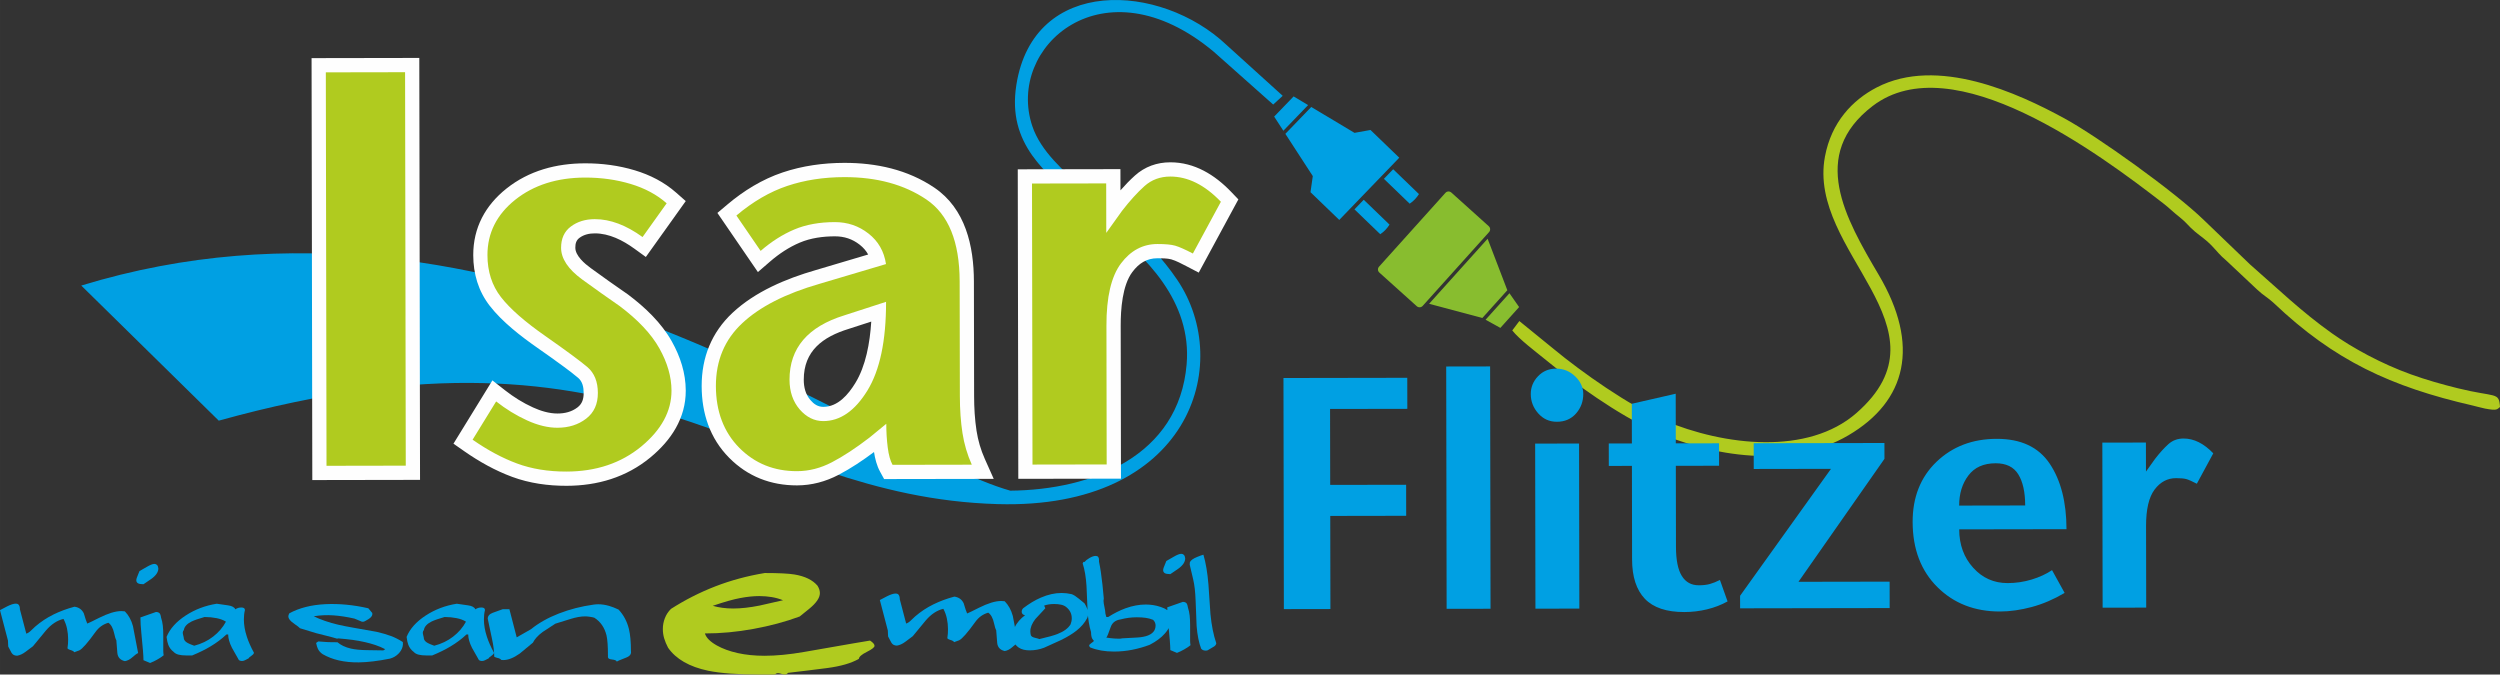 <?xml version="1.0" encoding="UTF-8"?>
<!DOCTYPE svg PUBLIC "-//W3C//DTD SVG 1.1//EN" "http://www.w3.org/Graphics/SVG/1.1/DTD/svg11.dtd">
<!-- Creator: CorelDRAW 2019 (64-Bit) -->
<svg xmlns="http://www.w3.org/2000/svg" xml:space="preserve" width="828.323mm" height="223.498mm" version="1.1" style="shape-rendering:geometricPrecision; text-rendering:geometricPrecision; image-rendering:optimizeQuality; fill-rule:evenodd; clip-rule:evenodd"
viewBox="0 0 4499.4 1214.03"
 xmlns:xlink="http://www.w3.org/1999/xlink"
 xmlns:xodm="http://www.corel.com/coreldraw/odm/2003">
 <rect x="0" y="0" width="4499.4" height="1214.03" fill="#333333" stroke="none"/>
 <defs>
  <style type="text/css">
   <![CDATA[
    .fil5 {fill:#FEFEFE}
    .fil4 {fill:#B0CB1F}
    .fil7 {fill:#88BD2F}
    .fil3 {fill:#00A0E3}
    .fil2 {fill:#00A0E3}
    .fil0 {fill:#B0CB1F;fill-rule:nonzero}
    .fil1 {fill:#00A0E3;fill-rule:nonzero}
    .fil6 {fill:#00A0E3;fill-rule:nonzero}
   ]]>
  </style>
 </defs>
 <g id="Ebene_x0020_1">
  <path class="fil0" d="M1545.69 1185.81c-13.68,7.84 -32.71,13.33 -57.08,16.53 -24.37,3.14 -47.82,6.06 -70.34,8.62 -1.71,2.07 -3.85,3.06 -6.41,3.06 -1.14,0 -2.99,-0.43 -5.56,-1.28 -2.56,-0.86 -4.56,-1.28 -5.99,-1.28 -2.28,0 -4.13,0.85 -5.56,2.56l-25.65 0c-41.05,0 -72.54,-2.28 -94.49,-6.84 -33.92,-7.13 -58.01,-20.95 -72.26,-41.47 -3.14,-5.99 -5.49,-11.62 -7.05,-16.96 -1.57,-5.27 -2.35,-10.9 -2.35,-16.89 0,-6.56 1.21,-12.97 3.63,-19.24 2.42,-6.27 6.06,-11.83 10.9,-16.68 25.37,-16.25 52.02,-29.79 79.96,-40.62 27.93,-10.83 57.58,-18.81 88.94,-24.02 25.37,0 43.18,0.93 53.45,2.64 18.81,3.14 32.64,9.83 41.47,20.17 2.85,4.56 4.28,9.05 4.28,13.33 0,8.34 -6.27,17.6 -18.81,27.93 -5.99,4.85 -11.83,9.62 -17.53,14.18 -25.65,9.48 -53.3,16.89 -82.95,22.3 -29.65,5.49 -58.86,8.2 -87.65,8.2 2.28,7.63 9.41,14.82 21.38,21.59 10.55,5.91 23.09,10.48 37.63,13.75 14.54,3.21 30.64,4.85 48.32,4.85 21.09,0 44.75,-2.28 70.98,-6.84 78.1,-13.68 117.72,-20.52 118.86,-20.52 5.42,3.49 8.12,6.63 8.12,9.55 0,2.57 -4.63,6.2 -13.9,10.83 -9.26,4.63 -14.04,8.84 -14.32,12.54zm-262.96 -95.49c11.12,3.21 23.37,4.85 36.77,4.85 14.25,0 30.07,-1.78 47.46,-5.27 19.95,-4.63 34.06,-7.84 42.33,-9.62 -6.56,-2.64 -13.4,-4.49 -20.52,-5.7 -7.13,-1.14 -14.54,-1.78 -22.23,-1.78 -10.55,0 -22.02,1.21 -34.42,3.56 -12.4,2.28 -28.86,6.98 -49.39,13.97z"/>
  <path class="fil1" d="M1808.21 1171.7c-8.29,-1.91 -12.79,-6.85 -13.51,-14.82 -0.72,-7.97 -1.31,-15.54 -1.79,-22.71 -1.27,-2.07 -2.55,-6.14 -3.82,-12.19 -2.07,-9.56 -5.58,-16.02 -10.52,-19.36 -9.4,2.71 -17.05,8.13 -22.95,16.26 -14.34,19.92 -24.14,31.08 -29.4,33.47l-9.08 3.35c-0.64,-1.59 -3.19,-3.03 -7.65,-4.3 -2.23,-0.64 -3.74,-1.59 -4.54,-2.87 0.48,-3.67 0.8,-6.33 0.96,-8.01 0.16,-1.67 0.24,-4.42 0.24,-8.25 0,-6.53 -0.68,-12.95 -2.03,-19.24 -1.35,-6.29 -3.47,-12.07 -6.33,-17.33 -11.47,2.71 -21.99,9.64 -31.55,20.8 -7.81,9.56 -15.62,19.04 -23.43,28.45 -6.06,4.62 -10.52,7.97 -13.39,10.04 -5.1,3.82 -10.12,6.14 -15.06,6.93 -4.78,0 -8.21,-1.87 -10.28,-5.62 -2.07,-3.75 -3.98,-7.37 -5.74,-10.88l-0.48 -10.76 -14.34 -54.74c5.42,-3.03 9.8,-5.34 13.15,-6.93 6.53,-3.19 11.55,-4.78 15.06,-4.78 1.91,0 3.35,0.32 4.3,0.96 2.23,1.59 3.35,4.7 3.35,9.32 3.82,14.66 7.65,29.24 11.47,43.75 2.87,-0.96 5.66,-2.79 8.37,-5.5 3.82,-3.82 6.45,-6.29 7.89,-7.41 10.04,-8.61 20.88,-15.78 32.51,-21.51 11.63,-5.74 24.3,-10.44 38.01,-14.1 7.81,1.12 13.39,5.1 16.73,11.95 2.55,8.76 4.62,14.9 6.22,18.41 2.87,-1.12 9.96,-4.54 21.27,-10.28 16.26,-8.13 29.56,-12.19 39.92,-12.19 0.96,0 2.11,0.08 3.47,0.24 1.35,0.16 2.35,0.24 2.99,0.24 6.85,7.01 11.71,15.86 14.58,26.53 3.03,16.26 6.14,32.43 9.32,48.53 -2.39,0.96 -6.06,3.67 -11,8.13 -3.98,3.51 -8.29,5.66 -12.91,6.45zm71 -5.98c-8.29,3.19 -16.97,4.78 -26.06,4.78 -3.83,0 -7.45,-0.4 -10.88,-1.2 -3.43,-0.8 -6.49,-2.15 -9.2,-4.06 -3.67,-2.71 -6.29,-5.78 -7.89,-9.2 -1.59,-3.43 -2.39,-7.21 -2.39,-11.35 0,-4.94 1.2,-10.2 3.59,-15.78 1.75,-3.98 4.3,-7.89 7.65,-11.71 3.35,-3.83 6.93,-7.09 10.76,-9.8 -3.98,-0.96 -5.98,-3.11 -5.98,-6.45 0,-2.39 0.88,-4.46 2.63,-6.22 10.84,-8.29 21.43,-14.66 31.79,-19.12 12.75,-5.58 25.26,-8.37 37.53,-8.37 5.9,0 11.95,0.72 18.17,2.15 3.67,1.43 7.81,4.06 12.43,7.89 6.37,5.26 9.88,8.13 10.52,8.61 1.91,3.03 3.47,6.13 4.66,9.32 1.2,3.19 1.79,6.29 1.79,9.32 0,3.19 -0.64,5.98 -1.91,8.37 -4.3,8.13 -10.68,15.54 -19.12,22.23 -6.85,5.42 -15.86,10.92 -27.01,16.49 -2.87,1.43 -13.23,6.14 -31.08,14.1zm39.44 -73.39c-2.39,-1.91 -5.42,-3.27 -9.08,-4.06 -3.67,-0.8 -7.73,-1.2 -12.19,-1.2 -7.01,0 -13.07,0.96 -18.17,2.87l2.15 4.78c-10.84,11.47 -16.81,17.93 -17.93,19.36 -6.06,7.81 -9.08,15.22 -9.08,22.23 0,2.07 0.28,4.26 0.84,6.57 0.56,2.31 3.07,3.98 7.53,5.02 4.46,1.04 7.09,1.79 7.89,2.27 15.78,-3.66 26.61,-6.69 32.51,-9.08 11.47,-4.46 19.36,-10.28 23.67,-17.45 1.43,-3.67 2.15,-7.25 2.15,-10.76 0,-8.29 -3.43,-15.14 -10.28,-20.56zm150.6 68.13c-10.04,3.82 -20.48,6.81 -31.31,8.96 -10.84,2.15 -21.83,3.23 -32.99,3.23 -8.13,0 -15.7,-0.6 -22.71,-1.79 -7.01,-1.2 -13.7,-3.07 -20.08,-5.62 -1.27,-1.28 -1.91,-2.39 -1.91,-3.35 0,-1.12 1.12,-2.47 3.35,-4.06 3.03,-2.07 4.78,-3.51 5.26,-4.3 -2.07,-2.07 -3.47,-4.34 -4.18,-6.81 -0.72,-2.47 -1.08,-5.54 -1.08,-9.2 -3.35,-10.84 -5.42,-23.82 -6.22,-38.96 -0.8,-15.14 -1.43,-29.72 -1.91,-43.75 -0.96,-15.94 -3.27,-29.56 -6.93,-40.88 0.32,-0.64 0.68,-1.31 1.08,-2.03 0.36,-0.72 1.27,-0.92 2.71,-0.6 1.39,-2.23 4.26,-4.58 8.57,-7.05 4.3,-2.47 7.97,-3.71 10.96,-3.71 4.06,0 6.1,2.31 6.1,6.93 0,0.64 0,1.75 0,3.35 2.39,11.16 4.46,25.02 6.22,41.59 1.12,10.68 1.91,18.88 2.39,24.62 -0.32,1.91 -0.48,3.35 -0.48,4.3 0,2.39 0.56,6.14 1.67,11.24 1.12,5.1 1.67,8.92 1.67,11.47l1.67 6.45 3.35 0c10.48,-6.69 20.96,-11.95 31.43,-15.78 12.35,-4.46 24.42,-6.69 36.18,-6.69 4.26,0 8.64,0.32 13.11,0.96 4.42,0.64 9.12,1.79 14.02,3.47 4.9,1.67 8.81,3.55 11.67,5.62 3.94,2.87 6.26,6.37 6.89,10.52 0.16,1.12 0.24,2.63 0.24,4.54 0,9.24 -3.82,18.25 -11.47,27.01 -6.69,7.65 -15.78,14.42 -27.25,20.32zm5.98 -44.94c-4.3,-1.75 -8.8,-2.95 -13.51,-3.59 -4.7,-0.64 -9.92,-0.96 -15.66,-0.96 -10.04,0 -19.76,1.27 -29.16,3.82 -9.24,1.27 -15.22,5.9 -17.93,13.86 -3.83,11.16 -6.45,17.45 -7.89,18.88 0.96,0.16 3.74,0.52 8.37,1.08 4.62,0.56 8.92,0.84 12.91,0.84 1.27,0 2.55,0 3.83,0 1.59,-0.32 2.79,-0.52 3.59,-0.6 0.8,-0.08 9.6,-0.56 26.41,-1.43 16.81,-0.88 27.37,-5.3 31.67,-13.27 1.27,-2.55 1.91,-5.26 1.91,-8.13 0,-4.14 -1.51,-7.65 -4.54,-10.52zm31.08 -82.23c-4.78,0 -8.13,-0.6 -10.04,-1.79 -1.91,-1.2 -2.87,-2.99 -2.87,-5.38 0,-2.07 1.04,-5.42 3.11,-10.04 1.43,-3.19 2.31,-5.34 2.63,-6.45 0.96,-0.48 5.26,-2.95 12.91,-7.41 6.22,-3.67 10.84,-5.5 13.86,-5.5 1.91,0 3.51,0.64 4.78,1.91 1.28,1.28 2.07,3.35 2.39,6.22 0,6.69 -4.46,13.15 -13.39,19.36 -4.46,3.03 -8.92,6.06 -13.39,9.08zm11.95 141.75l-11.95 -5.02c0,-7.49 -1.24,-23.43 -3.75,-47.81 -1.16,-11.47 -1.75,-21.19 -1.75,-29.16 9.24,-3.19 18.57,-6.45 27.97,-9.8 2.71,0 4.78,0.68 6.22,2.03 1.43,1.35 2.39,3.94 2.87,7.77 1.59,4.78 2.67,9.68 3.23,14.7 0.56,5.02 0.84,10.96 0.84,17.81 0,3.51 0,6.97 0,10.4 0,3.43 0,6.81 0,10.16 0,2.55 0,5.02 0,7.41 0,2.39 0.24,4.94 0.72,7.65 -2.55,2.23 -6.37,4.78 -11.47,7.65 -4.14,2.39 -8.45,4.46 -12.91,6.22zm54.98 -4.54c-1.27,0.32 -2.23,0.48 -2.87,0.48 -3.98,0 -6.85,-1.2 -8.61,-3.59 -4.14,-10.88 -6.85,-24.42 -8.13,-40.72 -0.64,-14.38 -1.24,-29.44 -1.79,-45.26 -0.56,-15.82 -1.99,-28.53 -4.3,-38.21 -2.31,-9.64 -4.42,-18.61 -6.33,-26.93 0,-1.91 0.08,-3.35 0.24,-4.3 1.43,-3.51 5.98,-6.77 13.63,-9.8 3.82,-1.59 7.41,-2.87 10.76,-3.86 4.3,14.38 7.33,32.35 9.08,53.9 1.12,17.73 2.31,35.34 3.59,52.91 1.91,20.12 5.42,37.69 10.52,52.67 -0.32,2.23 -1.67,4.18 -4.06,5.78 -3.98,2.39 -7.89,4.7 -11.71,6.93z"/>
  <g id="_2969844870112">
   <path class="fil1" d="M224.7 1189.88c-8.29,-1.91 -12.79,-6.85 -13.51,-14.82 -0.72,-7.97 -1.32,-15.54 -1.79,-22.71 -1.28,-2.07 -2.55,-6.14 -3.83,-12.19 -2.07,-9.56 -5.58,-16.02 -10.52,-19.36 -9.4,2.71 -17.05,8.13 -22.95,16.26 -14.34,19.92 -24.14,31.08 -29.4,33.47l-9.08 3.35c-0.64,-1.59 -3.19,-3.03 -7.65,-4.3 -2.23,-0.64 -3.74,-1.59 -4.54,-2.87 0.48,-3.67 0.8,-6.33 0.96,-8.01 0.16,-1.67 0.24,-4.42 0.24,-8.25 0,-6.53 -0.68,-12.95 -2.03,-19.24 -1.35,-6.29 -3.47,-12.07 -6.34,-17.33 -11.47,2.71 -21.99,9.64 -31.55,20.8 -7.81,9.56 -15.62,19.04 -23.43,28.45 -6.06,4.62 -10.52,7.97 -13.39,10.04 -5.1,3.82 -10.12,6.14 -15.06,6.93 -4.78,0 -8.21,-1.87 -10.28,-5.62 -2.07,-3.74 -3.98,-7.37 -5.74,-10.88l-0.48 -10.76 -14.34 -54.74c5.42,-3.03 9.8,-5.34 13.15,-6.93 6.53,-3.19 11.55,-4.78 15.06,-4.78 1.91,0 3.35,0.32 4.3,0.96 2.23,1.59 3.35,4.7 3.35,9.32 3.82,14.66 7.65,29.24 11.47,43.75 2.87,-0.96 5.66,-2.79 8.37,-5.5 3.82,-3.82 6.45,-6.29 7.89,-7.41 10.04,-8.61 20.88,-15.78 32.51,-21.51 11.63,-5.74 24.3,-10.44 38.01,-14.1 7.81,1.12 13.39,5.1 16.73,11.95 2.55,8.76 4.62,14.9 6.22,18.41 2.87,-1.12 9.96,-4.54 21.27,-10.28 16.26,-8.13 29.56,-12.19 39.92,-12.19 0.96,0 2.11,0.08 3.47,0.24 1.35,0.16 2.35,0.24 2.99,0.24 6.85,7.01 11.71,15.86 14.58,26.53 3.03,16.26 6.14,32.43 9.32,48.53 -2.39,0.96 -6.06,3.67 -11,8.13 -3.98,3.51 -8.29,5.66 -12.91,6.45z"/>
   <path class="fil1" d="M258.22 1051.47c-4.78,0 -8.13,-0.6 -10.04,-1.79 -1.91,-1.2 -2.87,-2.99 -2.87,-5.38 0,-2.07 1.04,-5.42 3.11,-10.04 1.43,-3.19 2.31,-5.34 2.63,-6.45 0.96,-0.48 5.26,-2.95 12.91,-7.41 6.22,-3.67 10.84,-5.5 13.86,-5.5 1.91,0 3.51,0.64 4.78,1.91 1.27,1.27 2.07,3.35 2.39,6.22 0,6.69 -4.46,13.15 -13.39,19.36 -4.46,3.03 -8.92,6.06 -13.39,9.08zm11.95 141.75l-11.95 -5.02c0,-7.49 -1.23,-23.43 -3.74,-47.81 -1.16,-11.47 -1.75,-21.19 -1.75,-29.16 9.24,-3.19 18.57,-6.45 27.97,-9.8 2.71,0 4.78,0.68 6.22,2.03 1.43,1.35 2.39,3.94 2.87,7.77 1.59,4.78 2.67,9.68 3.23,14.7 0.56,5.02 0.84,10.96 0.84,17.81 0,3.51 0,6.97 0,10.4 0,3.43 0,6.81 0,10.16 0,2.55 0,5.02 0,7.41 0,2.39 0.24,4.94 0.72,7.65 -2.55,2.23 -6.37,4.78 -11.47,7.65 -4.14,2.39 -8.45,4.46 -12.91,6.22z"/>
   <path class="fil1" d="M447.5 1184.86c-2.71,1.43 -4.98,2.59 -6.81,3.47 -1.83,0.88 -3.63,1.32 -5.38,1.32 -2.23,0 -4.06,-0.64 -5.5,-1.91 -4.14,-7.33 -8.29,-14.66 -12.43,-21.99 -4.46,-8.92 -6.69,-16.89 -6.69,-23.9l-3.11 0c-8.45,7.97 -18.01,15.14 -28.68,21.51 -9.24,5.58 -20.24,11 -32.99,16.26 -1.91,0 -3.82,0 -5.74,0 -1.91,0 -3.83,0 -5.74,0 -4.94,0 -9.32,-0.48 -13.15,-1.43 -3.82,-0.96 -6.85,-2.71 -9.08,-5.26 -4.14,-3.03 -7.25,-7.13 -9.32,-12.39 -1.43,-3.82 -2.47,-8.61 -3.11,-14.3 5.9,-14.5 17.29,-27.25 34.18,-38.33 16.89,-11.04 35.62,-18.17 56.18,-21.35 6.37,1 13.11,1.95 20.2,2.91 7.09,0.96 11.51,3.35 13.27,7.21 2.87,-2.23 6.45,-3.35 10.76,-3.35 4.3,0 6.45,1.55 6.45,4.7 -0.64,2.27 -1.12,4.86 -1.43,7.81 -0.32,2.95 -0.48,5.94 -0.48,8.96 0,9.72 1.75,20 5.26,30.84 2.87,8.96 7.17,18.69 12.91,29.2 -0.32,1.75 -1.91,3.59 -4.78,5.5 -2.87,1.91 -4.46,3.43 -4.78,4.54zm-79.36 -74.42c-11.16,3.23 -18.96,5.94 -23.43,8.17 -8.29,4.14 -12.91,9.24 -13.86,15.3 -1.27,1.27 -1.91,2.87 -1.91,4.78 0,1.28 0.32,3.11 0.96,5.5 0.64,2.43 0.96,4.18 0.96,5.3 0.64,3.03 3.03,5.66 7.17,7.89 2.39,1.28 6.22,2.87 11.47,4.78 12.91,-3.35 24.26,-8.81 34.06,-16.41 9.8,-7.57 17.49,-16.53 23.07,-26.89 -4.46,-2.87 -10.08,-4.98 -16.85,-6.33 -6.77,-1.35 -13.98,-2.07 -21.63,-2.07z"/>
   <path class="fil1" d="M879.51 1184.86c-2.71,1.43 -4.98,2.59 -6.81,3.47 -1.83,0.88 -3.63,1.32 -5.38,1.32 -2.23,0 -4.06,-0.64 -5.5,-1.91 -4.14,-7.33 -8.29,-14.66 -12.43,-21.99 -4.46,-8.92 -6.69,-16.89 -6.69,-23.9l-3.11 0c-8.45,7.97 -18.01,15.14 -28.68,21.51 -9.24,5.58 -20.24,11 -32.99,16.26 -1.91,0 -3.83,0 -5.74,0 -1.91,0 -3.83,0 -5.74,0 -4.94,0 -9.32,-0.48 -13.15,-1.43 -3.82,-0.96 -6.85,-2.71 -9.08,-5.26 -4.14,-3.03 -7.25,-7.13 -9.32,-12.39 -1.43,-3.82 -2.47,-8.61 -3.11,-14.3 5.9,-14.5 17.29,-27.25 34.18,-38.33 16.89,-11.04 35.62,-18.17 56.18,-21.35 6.37,1 13.11,1.95 20.2,2.91 7.09,0.96 11.51,3.35 13.27,7.21 2.87,-2.23 6.45,-3.35 10.76,-3.35 4.3,0 6.45,1.55 6.45,4.7 -0.64,2.27 -1.12,4.86 -1.43,7.81 -0.32,2.95 -0.48,5.94 -0.48,8.96 0,9.72 1.75,20 5.26,30.84 2.87,8.96 7.17,18.69 12.91,29.2 -0.32,1.75 -1.91,3.59 -4.78,5.5 -2.87,1.91 -4.46,3.43 -4.78,4.54zm-79.36 -74.42c-11.16,3.23 -18.96,5.94 -23.43,8.17 -8.29,4.14 -12.91,9.24 -13.86,15.3 -1.27,1.27 -1.91,2.87 -1.91,4.78 0,1.28 0.32,3.11 0.96,5.5 0.64,2.43 0.96,4.18 0.96,5.3 0.64,3.03 3.03,5.66 7.17,7.89 2.39,1.28 6.22,2.87 11.47,4.78 12.91,-3.35 24.26,-8.81 34.06,-16.41 9.8,-7.57 17.49,-16.53 23.07,-26.89 -4.46,-2.87 -10.08,-4.98 -16.85,-6.33 -6.77,-1.35 -13.98,-2.07 -21.63,-2.07z"/>
   <path class="fil1" d="M1110.19 1190.79c-0.76,-2.07 -3.63,-3.35 -8.61,-3.83 -4.94,-0.48 -7.41,-1.91 -7.41,-4.26l0 -2.63c0,-17.21 -0.88,-29.4 -2.63,-36.57 -3.51,-14.18 -10.84,-24.78 -21.99,-31.79 -2.07,-0.64 -4.78,-1.2 -8.13,-1.67 -3.35,-0.48 -6.05,-0.72 -8.13,-0.72 -7.65,0 -16.33,1.51 -26.06,4.54 -9.72,3.03 -18.96,5.9 -27.73,8.61 -14.66,9.56 -22.23,14.5 -22.71,14.82 -8.61,6.37 -14.5,12.83 -17.69,19.36 -15.14,12.59 -23.03,19.12 -23.67,19.6 -11,7.81 -20.88,11.71 -29.64,11.71 -1.59,0 -2.79,-0.08 -3.59,-0.24 -1.43,-1.75 -3.51,-2.91 -6.22,-3.47 -2.71,-0.56 -4.86,-1.32 -6.45,-2.27 0,-8.92 -1.35,-19.64 -4.06,-32.15 -2.71,-12.51 -5.26,-24.58 -7.65,-36.22 0,-4.94 3.03,-8.53 9.08,-10.76 6.06,-2.23 12.03,-4.38 17.93,-6.45l11.95 0c4.3,16.89 8.69,33.79 13.15,50.68 8.45,-4.78 16.97,-9.64 25.58,-14.58 14.02,-11.31 30.8,-20.76 50.32,-28.33 19.52,-7.57 40.12,-12.87 61.79,-15.9 3.19,-0.48 6.22,-0.72 9.08,-0.72 6.37,0 12.83,0.96 19.36,2.87 5.1,1.43 10.84,3.67 17.21,6.69 9.08,9.72 15.3,21.43 18.65,35.14 2.39,9.88 3.59,23.11 3.59,39.68 0.96,5.26 -1.99,9.12 -8.84,11.67 -10.04,3.83 -15.54,6.22 -16.49,7.17z"/>
   <path class="fil2" d="M701.98 1185.35c-21.75,4.35 -40.5,6.61 -56.23,6.78 -12.79,0.19 -24.78,-1 -35.97,-3.55 -10.72,-2.45 -20.48,-6.23 -29.29,-11.34 -3.81,-2.67 -6.6,-5.84 -8.37,-9.51 -1.01,-2.03 -2.09,-5.54 -3.23,-10.55 0.47,-0.21 1.75,-1.12 3.84,-2.74 6.61,0.65 15.48,1.19 17.96,1.27 2.15,0.07 9.68,0.22 16.67,0.22 3.09,2.61 6.53,4.82 10.32,6.62 4.28,2.04 8.9,3.62 13.87,4.76 7.61,1.74 17.45,2.68 29.52,2.81 17.94,0.17 27.55,0.32 28.83,0.45l3.43 -2.16c-5.7,-2.94 -11.52,-5.41 -17.43,-7.41 -5.92,-2 -12.22,-3.77 -18.9,-5.29 -7.77,-1.77 -15.42,-3.15 -22.96,-4.14 -7.54,-0.98 -16.36,-1.9 -26.47,-2.73l-0.2 0.86c-0.7,-0.19 -1.28,-0.37 -1.68,-0.54 -2.59,-1.09 -35.45,-9.27 -35.45,-9.27l-0.02 0.04c-18.92,-5.7 -29.04,-8.78 -30.35,-9.23 -1.15,-1.41 -4.41,-3.95 -9.78,-7.63 -8.35,-5.67 -12.01,-10.75 -10.98,-15.26 0.25,-1.09 0.8,-2.43 1.66,-4.04 17.89,-9.65 39.29,-15.1 64.18,-16.37 24.89,-1.27 50.85,1.18 77.89,7.35l7.13 8.49c0.18,1.35 0.17,2.49 -0.05,3.42 -0.6,2.64 -2.91,5.22 -6.92,7.74 -2.06,1.16 -4.04,2.31 -5.93,3.43 -1.89,1.12 -3.92,1.43 -6.1,0.94 -4.33,-1.81 -8.66,-3.61 -12.99,-5.42 -13.36,-3.05 -26,-4.99 -37.9,-5.83 -11.91,-0.84 -23.72,-0.3 -35.43,1.6 5.86,2.97 12.69,5.8 20.5,8.48 7.81,2.68 15.59,4.91 23.36,6.68 8.55,1.95 17.14,3.67 25.8,5.15 26.11,4.49 40.49,7.03 43.13,7.64 9.94,2.27 18.61,4.78 25.99,7.53 7.38,2.75 14.56,6.39 21.54,10.92 0.4,2.54 0.3,5.14 -0.3,7.78 -1.13,4.97 -3.76,9.48 -7.87,13.53 -4.11,4.05 -9.05,6.88 -14.82,8.51z"/>
  </g>
  <g id="_2969844873504">
   <g>
    <path class="fil3" d="M1829.18 152.93c-16.89,107.2 53.49,158.02 116.91,215.82 8.96,8.16 25.39,21.67 37.06,30.69 80,61.83 161.99,143.28 152.52,256.09 -13.89,165.43 -170.21,226.28 -317.4,227.57 -252.61,-71.26 -915.86,-600.42 -1672.02,-369.16l247.47 243.16c761.47,-211.47 942.4,136.97 1401.99,150.19 343.39,9.87 426.56,-250.68 322.93,-403.8 -54.67,-80.78 -116.08,-113.81 -170.13,-164.46 -33.12,-31.04 -75.29,-66.08 -90.69,-112.3 -47.5,-142.5 128.15,-299.64 326.77,-133.48l106.86 94.93 17.13 -15.72 -101.34 -91.76c-118.22,-111.52 -347.01,-124.88 -378.07,72.24z"/>
    <path class="fil2" d="M2518.33 283.84l-107.98 111.98 -51.77 -49.92 4.13 -28.93 0 0 0.01 -0.05 -49.37 -76.05 46.61 -48.34 77.8 46.57 28.81 -5.18 51.77 49.92zm-208.59 -48.52l-16.54 -25.48 35.01 -36.31 26.06 15.6 -44.54 46.19zm244.05 114c-4.35,6.93 -9.87,12.73 -16.68,17.29l-46.4 -44.74 16.67 -17.29 46.4 44.74zm-52.98 54.94c-4.35,6.93 -9.87,12.73 -16.68,17.29l-46.4 -44.74 16.68 -17.29 46.4 44.74z"/>
   </g>
   <path class="fil4" d="M2734.43 577.82l-12.71 16.89c12.79,16.26 42.63,38.51 58.01,51.12 54,44.28 131.39,100.02 196.09,129.12 105.51,47.45 246.61,69.66 350.75,8.57 105.11,-61.65 129.43,-162.22 54.77,-288.72 -60.34,-102.23 -125.71,-216.3 -11.15,-303.93 144.43,-110.48 407.89,85.92 523.05,175.04 10.95,8.47 18.41,16.21 29.42,24.78 12.11,9.42 16.3,16.62 27.84,26.23 10.72,8.92 20.13,14.75 29.64,24.76 12.13,12.76 13.83,16.34 26.73,27.35l55.88 52.52c10.11,9.68 19.82,14.65 30.06,24.37 108.29,102.86 210.35,150.22 357.35,183.93 6.93,1.59 16.61,4.42 22.35,5.5 22.56,4.28 21.4,1.21 26.9,-2.85 -1.9,-27.86 -7.02,-16.68 -76.42,-33.84 -28.92,-7.15 -56.35,-15.01 -83.48,-24.73 -53.31,-19.12 -105.08,-47.41 -142.7,-74.12 -55.09,-39.11 -97.99,-80.86 -147.26,-123.87l-82.85 -79.64c-52.16,-50.92 -192.22,-151.04 -250.83,-183.01 -83.68,-45.65 -228.89,-112.69 -338.3,-55.87 -43.46,22.57 -81.46,62.32 -93.09,124.36 -32.35,172.43 233.45,307.33 56.49,461.75 -87.2,76.09 -236.68,59.21 -346.85,12.91 -61.72,-25.94 -147.6,-86.75 -197.32,-127.9 -15.6,-12.92 -62.35,-50.73 -62.35,-50.73z"/>
   <path class="fil5" d="M562.07 863.99l-1.32 -759.38 193.88 -0.34 1.32 759.38 -193.88 0.34zm579.38 -416.63c-20.49,-14.85 -45.08,-27.39 -70.97,-27.35 -10.01,0.02 -19.58,2.09 -27.7,8.15 -5.93,4.42 -7.34,10.53 -7.33,17.72 0.03,14.48 17.01,28.8 27.49,36.42 22.07,16.05 44.3,31.91 66.8,47.37l0.45 0.31 0.44 0.33c30.35,22.83 59.67,50.62 78.4,84.03 15.34,27.36 25.1,57.07 25.16,88.66 0.09,49.7 -26.38,89.56 -63.77,120.39 -43.24,35.66 -95.02,50.84 -150.72,50.94 -33.31,0.06 -66.64,-4.51 -97.98,-16.1 -30.49,-11.27 -59.14,-27.31 -85.76,-45.87l-19.84 -13.84 70.1 -113.93 22.59 17.75c15.58,12.24 32.43,22.75 50.48,30.96 13.65,6.21 28.88,10.95 44,10.93 13.13,-0.02 25.48,-2.93 36.05,-11.01 8.64,-6.61 11.13,-15.36 11.11,-26.01 -0.02,-10.01 -1.89,-20.29 -9.83,-27.08 -8.48,-7.25 -17.68,-14.08 -26.66,-20.71 -15.25,-11.27 -30.76,-22.24 -46.31,-33.09 -29.94,-20.89 -63.6,-46.81 -86.12,-75.8 -20.68,-26.61 -29.74,-57.77 -29.8,-91.34 -0.09,-49.13 21.48,-89.25 59.54,-119.63 40.85,-32.61 90.11,-45.52 141.82,-45.61 30.29,-0.05 60.35,3.85 89.38,12.58 27.37,8.23 52.84,21.13 74.37,40.1l17.34 15.29 -71.82 100.58 -20.89 -15.14zm421.04 10.71c-3.62,-6.61 -8.61,-12.43 -15.17,-17.58 -13.26,-10.42 -28.01,-15.19 -44.86,-15.16 -21.3,0.04 -43.16,2.95 -62.91,11.27 -19.73,8.32 -37.66,20.34 -53.82,34.31l-21.69 18.76 -72.91 -106.43 17.71 -14.94c29.65,-25.02 62.92,-45.6 99.84,-57.98 35.73,-11.98 73.14,-17.12 110.75,-17.19 57.56,-0.1 113.92,12.02 162.15,44.6 55.98,37.81 71.11,105.04 71.22,168.78l0.36 206.37c0.04,20.8 1.19,41.82 4.37,62.39 2.7,17.5 7.65,34.43 14.86,50.59l16.07 36 -197.27 0.34 -7.3 -13.34c-5.85,-10.68 -9.02,-23.19 -10.89,-35.32 -20.16,15.11 -41.44,29.38 -63.7,41.02 -23.42,12.24 -48.41,19 -74.86,19.04 -47.32,0.08 -88.86,-16.02 -122.2,-49.75 -34.75,-35.15 -49.32,-80.04 -49.41,-129 -0.09,-51.49 17.77,-96.48 55.46,-131.79 40.84,-38.26 96.79,-61.7 149.7,-76.92l94.49 -28.07zm454.07 -115.49c8.2,-9.38 16.86,-18.38 26.04,-26.63 17.87,-16.04 39.61,-23.79 63.58,-23.83 43.68,-0.08 80.22,22.55 109.66,53.25l12.93 13.49 -71.32 131.78 -22.37 -11.67c-7.83,-4.08 -18.53,-9.76 -27.04,-12.18 -6.86,-1.95 -17.74,-2.02 -24.83,-2.01 -19.62,0.03 -33.64,9.31 -45.25,24.78 -18.14,24.16 -21.02,67.44 -20.97,96.4l0.48 275.49 -184.77 0.32 -0.97 -557.05 184.77 -0.32 0.07 38.17zm-448.49 236.19l-40.44 13.1 -0.18 0.06c-46.67,14.38 -80.95,39.56 -80.86,91.48 0.02,13.52 3.07,26.32 12.05,36.7 6.23,7.2 13.37,12.16 23.11,12.15 26.27,-0.05 44.88,-22.15 57.54,-42.74 18.88,-30.7 26.32,-72.23 28.77,-110.74z"/>
   <path class="fil0" d="M587.64 838.33l-1.23 -708.13 142.64 -0.25 1.23 708.13 -142.64 0.25zm568.83 -411.7c-29.71,-21.53 -58.39,-32.27 -86.04,-32.22 -16.86,0.03 -31.18,4.44 -42.97,13.23 -11.79,8.79 -17.67,21.61 -17.64,38.3 0.03,19.56 12.71,38.59 38.03,57.09 25.32,18.33 47.77,34.31 67.35,47.77 33.09,24.9 56.91,50.14 71.45,76.08 14.55,25.94 21.84,51.22 21.88,76.17 0.06,36.92 -18.09,70.51 -54.45,100.58 -36.37,29.91 -81.19,44.99 -134.47,45.08 -33.05,0.06 -62.73,-4.78 -89.05,-14.51 -26.32,-9.73 -52.98,-24.02 -79.99,-42.85l42.37 -68.86c17.56,13.79 36.12,25.23 55.7,34.13 19.57,8.9 37.79,13.25 54.65,13.22 20.23,-0.03 37.42,-5.46 51.56,-16.28 14.14,-10.81 21.2,-26.17 21.16,-46.4 -0.04,-20.23 -6.3,-35.73 -18.8,-46.5 -12.49,-10.6 -37.48,-29.1 -74.96,-55.34 -37.47,-26.07 -64.32,-49.63 -80.55,-70.5 -16.22,-20.88 -24.36,-45.99 -24.41,-75.66 -0.07,-39.62 16.56,-72.86 49.9,-99.56 33.34,-26.53 75.3,-39.92 125.88,-40.01 29,-0.05 56.32,3.78 81.96,11.49 25.64,7.71 47.24,19.31 64.8,34.79l-43.39 60.77zm408.14 361.11c-24.41,18.76 -46.81,33.47 -67.2,44.12 -20.38,10.66 -41.28,16.09 -63.03,16.13 -41.48,0.07 -76.06,-14.03 -103.93,-42.14 -27.87,-28.28 -41.93,-65.35 -42.01,-111.04 -0.08,-45.69 15.7,-83.49 47.35,-113.05 31.65,-29.73 78.14,-53.41 139.48,-71.05l119.31 -35.45c-3.41,-22.92 -13.9,-41.11 -31.46,-54.91 -17.56,-13.8 -37.8,-20.67 -60.73,-20.63 -27.65,0.05 -51.92,4.47 -72.81,13.28 -20.89,8.8 -41.1,21.65 -60.63,38.55l-43.61 -63.66c29.63,-25 60.12,-42.76 91.46,-53.27 31.34,-10.51 65.56,-15.79 102.65,-15.86 58.67,-0.1 107.93,13.3 147.77,40.21 39.84,26.91 59.82,76.1 59.94,147.59l0.36 206.37c0.04,24.28 1.6,46.36 4.67,66.25 3.07,19.89 8.67,38.93 16.79,57.13l-142.64 0.25c-4.06,-7.41 -6.94,-17.86 -8.65,-31.35 -1.71,-13.48 -2.58,-27.65 -2.6,-42.48l-30.47 25.01zm-44.73 -220.29c-66.06,20.35 -99.04,59.01 -98.94,116 0.04,21.41 6.14,39.27 18.3,53.41 12.16,13.97 26.34,21.03 42.52,21 30.35,-0.05 56.79,-18.31 79.32,-54.93 22.53,-36.63 33.73,-89.92 33.61,-159.73l-74.82 24.24zm471.16 -148.34l28.26 -39.5c14.13,-18.23 27.59,-33.09 40.39,-44.58 12.79,-11.49 28.3,-17.25 46.5,-17.28 31.7,-0.05 62.07,15.07 91.12,45.36l-50.42 93.16c-14.17,-7.39 -24.81,-12.1 -31.89,-14.11 -7.08,-2.01 -17.71,-3 -31.87,-2.98 -26.3,0.05 -48.2,11.72 -65.69,35.01 -17.49,23.3 -26.2,60.57 -26.11,111.83l0.43 249.87 -133.53 0.23 -0.88 -505.81 133.53 -0.23 0.15 89.02z"/>
   <path class="fil6" d="M2532.84 735.8l-139.04 0.24 0.24 136.66 136.66 -0.24 0.1 55.85 -136.66 0.24 0.29 167.56 -83.78 0.15 -0.72 -415.93 222.82 -0.39 0.1 55.85zm70.74 359.95l-0.76 -436.13 79.03 -0.14 0.76 436.13 -79.03 0.14zm238.35 -297.51l0.52 297.09 -79.03 0.14 -0.51 -297.09 79.03 -0.14zm-86.91 -88.98c-0.02,-12.28 4.32,-22.98 13.02,-32.11 8.7,-9.13 19.59,-13.7 32.66,-13.72 13.07,-0.02 24.47,4.61 34.19,13.9 9.72,9.29 14.59,19.88 14.61,31.76 0.02,13.47 -4.31,25.16 -13.01,35.08 -8.7,9.92 -20.18,14.89 -34.44,14.91 -13.47,0.02 -24.67,-5.01 -33.6,-15.09 -8.93,-10.09 -13.41,-21.66 -13.43,-34.74zm261 88.68l77.84 -0.13 0.07 40.4 -77.84 0.14 0.25 145.77c0.04,23.67 3.54,41.19 10.49,52.37 6.95,11.28 17.16,16.9 30.63,16.88 7.92,-0.01 14.56,-0.82 19.9,-2.31 5.35,-1.49 11.38,-3.88 18.11,-7.26l13.73 38.6c-11.48,6.36 -23.85,11.13 -37.11,14.32 -13.26,3.19 -26.83,4.8 -40.69,4.82 -32.09,0.06 -55.77,-7.92 -71.05,-23.84 -15.28,-16.02 -22.95,-39.67 -23,-70.87l-0.29 -168.35 -41.59 0.07 -0.07 -40.4 41.59 -0.07 -0.12 -71.4 79 -18.06 0.15 89.33zm375.57 27.87l-154.8 221.31 164.09 -0.29 0.08 47.54 -269.17 0.47 -0.04 -22.58 163.6 -228.45 -139.04 0.24 -0.08 -46.35 235.3 -0.41 0.05 28.52zm134.51 126.92c0.05,27.53 8.41,50.59 25.17,69.08 16.67,18.49 37.38,27.66 62.04,27.62 14.76,-0.03 29.11,-2.13 43.26,-6.41 14.06,-4.28 26.33,-9.95 36.61,-16.9l22.65 40.96c-19.39,11.52 -39.08,19.97 -59.08,25.36 -19.99,5.38 -39.1,8.09 -57.32,8.12 -45.55,0.08 -83.11,-14.61 -112.67,-43.97 -29.56,-29.46 -44.38,-68.45 -44.47,-117.08 -0.08,-44.66 14.22,-80.73 42.89,-108.32 28.67,-27.48 64.79,-41.31 108.37,-41.38 43.57,-0.08 75.39,14.82 95.44,44.7 20.06,29.87 30.13,69.17 30.21,117.89l-193.11 0.33zm118.76 -42.99c-0.04,-24.16 -4.23,-42.87 -12.48,-56.13 -8.24,-13.26 -21.82,-19.87 -40.74,-19.83 -21.69,0.04 -38.11,7.39 -49.08,22.07 -11.07,14.67 -16.58,32.71 -16.54,54.1l118.84 -0.21zm217.37 -60.98l16.6 -23.2c8.3,-10.71 16.21,-19.44 23.72,-26.18 7.51,-6.75 16.62,-10.13 27.31,-10.15 18.62,-0.03 36.46,8.85 53.52,26.65l-29.61 54.72c-8.33,-4.34 -14.57,-7.1 -18.73,-8.29 -4.16,-1.18 -10.4,-1.76 -18.72,-1.75 -15.45,0.03 -28.31,6.88 -38.59,20.57 -10.28,13.68 -15.39,35.58 -15.33,65.68l0.25 146.76 -78.43 0.14 -0.51 -297.09 78.43 -0.14 0.09 52.29z"/>
   <path class="fil7" d="M2612.01 346.48l67.42 60.63c3.05,2.75 3.3,7.49 0.56,10.55l-119.55 132.93c-2.75,3.05 -7.49,3.3 -10.55,0.56l-67.42 -60.63c-3.06,-2.75 -3.31,-7.49 -0.56,-10.54l119.55 -132.93c2.74,-3.05 7.49,-3.3 10.54,-0.56zm104.62 181.27l17.41 24.89 -33.74 37.5 -26.59 -14.69 42.92 -47.7zm-39.25 -98.11l-0.02 0.06 35.48 92.63 -44.92 49.92 -95.85 -25.52 105.31 -117.09z"/>
  </g>
 </g>
</svg>
